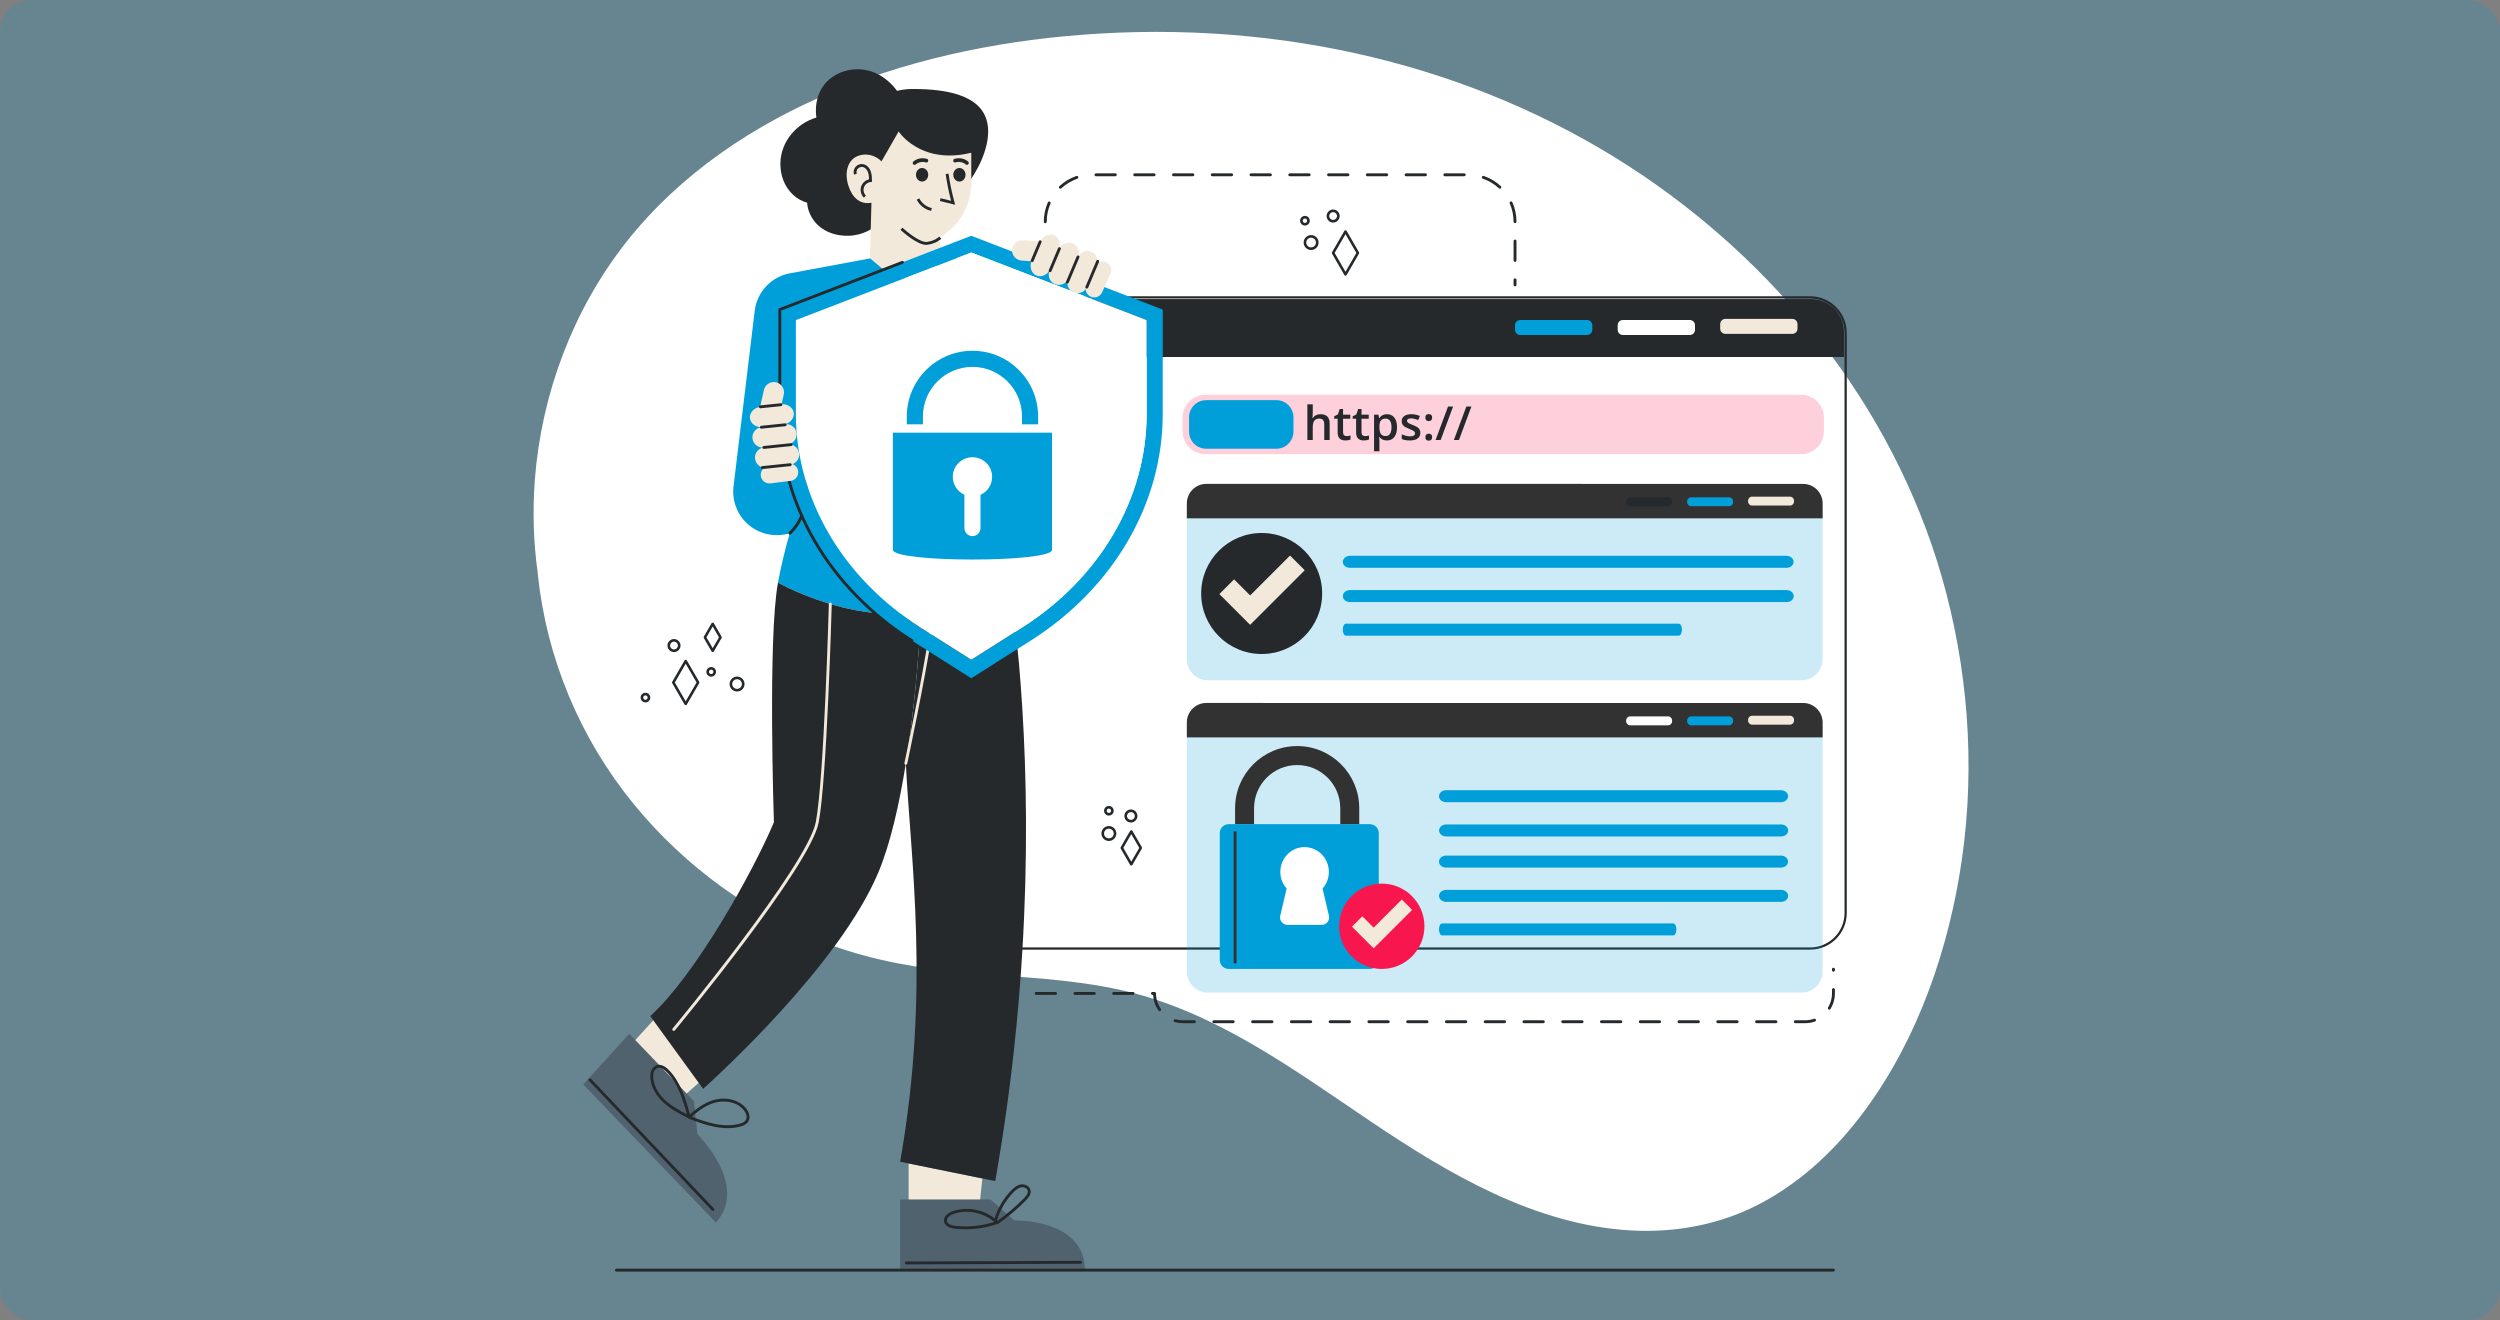 <svg width="392" height="207" viewBox="0 0 392 207" fill="none" xmlns="http://www.w3.org/2000/svg">
<rect x="0" y="0" width="392" height="207" fill="#808080" stroke="none"/>
<g clip-path="url(#clip0_11463_64065)">
<path opacity="0.2" d="M392 0H0V207H392V0Z" fill="#009FDA"/>
<path d="M307.207 137.421C304.852 151.217 299.68 165.112 290.861 176.124C286.81 181.181 281.903 185.58 276.166 188.639C269.913 191.978 262.868 193.323 255.818 192.935C240.706 192.106 227.162 184.078 214.931 175.844C202.744 167.64 190.493 158.548 175.877 155.263C167.884 153.466 159.654 153.235 151.518 152.513C144.262 151.87 137.124 150.682 130.261 148.178C118.226 143.779 107.474 135.987 99.373 126.084C90.971 115.813 85.711 103.264 84.329 90.062C84.32 89.963 84.315 89.86 84.305 89.757C83.646 84.975 83.494 80.11 83.862 75.244C84.88 61.831 89.811 48.648 98.134 38.043C106.594 27.266 118.305 19.45 130.89 14.26C144.114 8.811 158.42 6.071 172.667 5.251C187.981 4.367 203.467 5.806 218.304 9.753C232.359 13.499 245.75 19.465 257.785 27.639C268.935 35.22 278.875 44.637 286.938 55.438C295.295 66.637 301.607 79.358 305.142 92.88C308.937 107.373 309.734 122.643 307.207 137.421Z" fill="white"/>
<path d="M289.135 52.039V55.977H149.594V52.039C149.594 49.199 151.899 46.895 154.738 46.895H283.991C286.83 46.894 289.135 49.199 289.135 52.039Z" fill="#25292B"/>
<path d="M281.034 52.353H270.541C270.093 52.353 269.727 51.987 269.727 51.539V50.814C269.727 50.367 270.093 50 270.541 50H281.034C281.482 50 281.849 50.367 281.849 50.814V51.539C281.849 51.987 281.483 52.353 281.034 52.353Z" fill="#F2E9DA"/>
<path d="M264.962 52.527H254.469C254.021 52.527 253.654 52.16 253.654 51.713V50.988C253.654 50.54 254.021 50.174 254.469 50.174H264.962C265.41 50.174 265.776 50.54 265.776 50.988V51.713C265.777 52.16 265.41 52.527 264.962 52.527Z" fill="white"/>
<path d="M248.862 52.527H238.369C237.921 52.527 237.555 52.16 237.555 51.713V50.988C237.555 50.54 237.921 50.174 238.369 50.174H248.862C249.31 50.174 249.677 50.54 249.677 50.988V51.713C249.677 52.16 249.311 52.527 248.862 52.527Z" fill="#009FDA"/>
<path d="M283.84 148.906H154.899C151.73 148.906 149.152 146.328 149.152 143.16V52.199C149.152 49.031 151.73 46.453 154.899 46.453H283.84C287.001 46.453 289.573 49.031 289.573 52.199V143.16C289.573 146.328 287.001 148.906 283.84 148.906ZM154.899 46.804C151.924 46.804 149.503 49.224 149.503 52.199V143.16C149.503 146.135 151.924 148.555 154.899 148.555H283.84C286.807 148.555 289.222 146.135 289.222 143.16V52.199C289.222 49.224 286.807 46.804 283.84 46.804H154.899Z" fill="#25292B"/>
<path d="M157.669 90.974C157.253 91.263 156.838 91.536 156.422 91.799C153.631 93.552 150.785 94.697 147.989 95.391C146.803 95.689 145.623 95.902 144.458 96.044C137.129 96.961 130.818 95.117 126.436 93.4C125.235 92.934 124.212 92.473 123.407 92.083C123.194 91.982 123.002 91.89 122.824 91.799C122.495 91.632 122.211 91.48 121.988 91.364C122.014 91.232 122.034 91.105 122.059 90.973C122.297 89.757 122.541 88.613 122.794 87.539C123.133 86.106 123.483 84.798 123.847 83.608C123.184 83.811 122.5 83.912 121.821 83.912C119.122 83.912 116.457 82.331 115.393 79.444C115.018 78.426 114.887 77.342 115.018 76.268L116.953 60.216L117.845 52.836L118.336 48.743C118.691 45.78 120.93 43.394 123.863 42.852L133.173 41.124L136.597 40.486L149.453 40.491L153.667 40.486L157.669 90.974Z" fill="#009FDA"/>
<path d="M123.848 83.836C123.784 83.836 123.72 83.809 123.675 83.756C123.594 83.66 123.606 83.517 123.701 83.436C123.732 83.409 126.827 80.716 126.194 75.65C126.178 75.525 126.266 75.412 126.391 75.396C126.517 75.381 126.628 75.469 126.644 75.593C127.309 80.914 124.13 83.668 123.995 83.783C123.952 83.819 123.9 83.836 123.848 83.836Z" fill="#25292B"/>
<path d="M98.663 162.09L108.822 172.664L109.36 177.826C109.36 177.826 117.513 185.877 112.25 191.691L91.459 170.048L98.663 162.09Z" fill="#51626F"/>
<path d="M103.28 159.041L110.05 169.366L107.666 171.461L99.619 163.085L103.28 159.041Z" fill="#F2E9DA"/>
<path d="M141.139 188.066H155.296L159.035 191.368C159.035 191.368 170.114 191.056 170.114 199.158H141.139V188.066Z" fill="#51626F"/>
<path d="M142.473 182.43L154.037 184.781L153.687 188.066H142.473V182.43Z" fill="#F2E9DA"/>
<path d="M144.457 96.045C144.457 96.092 144.453 96.148 144.453 96.208C144.449 96.263 144.449 96.319 144.449 96.37C144.449 96.396 144.449 96.421 144.445 96.447C144.441 96.473 144.441 96.495 144.441 96.516C144.441 96.542 144.437 96.567 144.437 96.589C144.124 101.809 143.563 108.906 142.582 116.016C142.415 117.215 142.24 118.414 142.051 119.601C142.047 119.63 142.043 119.656 142.039 119.686C141.011 126.123 139.61 132.308 137.709 136.831C131.644 151.277 112.418 168.781 110.247 170.734L101.955 159.32C108.949 153.042 118.046 136.797 121.348 128.933C121.348 128.933 120.38 99.964 121.99 91.363C122.337 91.552 122.817 91.8 123.408 92.087C124.213 92.477 125.237 92.935 126.436 93.402C130.816 95.12 137.129 96.962 144.457 96.045Z" fill="#25292B"/>
<path d="M156.054 185.193L141.141 182.161C145.89 155.29 142.768 134.844 142.036 119.686C142.04 119.656 142.044 119.63 142.049 119.6C142.237 118.414 142.413 117.215 142.579 116.016C143.56 108.906 144.121 101.809 144.434 96.588C144.434 96.567 144.438 96.541 144.438 96.516C144.438 96.495 144.438 96.473 144.442 96.447C144.446 96.421 144.446 96.396 144.446 96.37C144.45 96.314 144.455 96.263 144.459 96.207C144.455 96.207 144.455 96.207 144.45 96.207C144.45 96.147 144.454 96.092 144.454 96.045C145.619 95.904 146.802 95.689 147.988 95.394C151.204 94.597 154.481 93.201 157.667 90.978C157.787 91.535 157.847 91.856 157.851 91.856C158.635 95.266 159.333 99.283 159.757 103.827V103.836C161.343 121.789 162.101 150.986 156.054 185.193Z" fill="#25292B"/>
<path d="M111.789 189.877C111.729 189.877 111.668 189.853 111.624 189.806L92.344 169.471C92.257 169.38 92.261 169.236 92.352 169.15C92.443 169.064 92.588 169.067 92.673 169.159L111.954 189.494C112.04 189.585 112.036 189.729 111.945 189.815C111.901 189.856 111.845 189.877 111.789 189.877Z" fill="#25292B"/>
<path d="M142.118 198.258C141.993 198.258 141.891 198.156 141.891 198.031C141.89 197.906 141.991 197.804 142.117 197.803L169.422 197.701H169.423C169.548 197.701 169.65 197.802 169.65 197.927C169.651 198.053 169.549 198.155 169.424 198.155L142.119 198.258H142.118Z" fill="#25292B"/>
<path d="M151.367 192.753C150.828 192.753 150.289 192.724 149.755 192.667C148.748 192.561 148.133 192.16 148.023 191.539C147.88 190.735 148.668 190.161 149.385 189.914C151.585 189.157 154.13 189.617 155.95 191.048C156.464 189.404 157.363 187.892 158.566 186.656C158.948 186.263 159.421 185.846 160.028 185.73C160.651 185.611 161.424 185.929 161.583 186.596C161.733 187.229 161.286 187.785 160.88 188.2C159.54 189.565 158.066 190.812 156.497 191.906C156.437 191.947 156.364 191.957 156.298 191.936C156.279 191.951 156.256 191.963 156.232 191.971C154.672 192.488 153.016 192.753 151.367 192.753ZM151.583 190.006C150.888 190.006 150.194 190.116 149.533 190.343C149.092 190.495 148.371 190.901 148.47 191.46C148.57 192.025 149.435 192.177 149.803 192.216C151.833 192.431 153.928 192.222 155.877 191.608C155.864 191.59 155.854 191.571 155.847 191.549C154.668 190.549 153.125 190.006 151.583 190.006ZM156.328 191.369C156.349 191.388 156.37 191.407 156.39 191.426C157.879 190.374 159.279 189.183 160.555 187.881C160.88 187.55 161.24 187.117 161.141 186.701C161.044 186.293 160.523 186.096 160.113 186.176C159.631 186.268 159.225 186.63 158.892 186.973C157.693 188.204 156.81 189.721 156.328 191.369Z" fill="#25292B"/>
<path d="M114.09 176.893C113.4 176.893 112.671 176.814 111.908 176.655C110.571 176.377 109.276 175.892 108.023 175.421C107.967 175.418 107.911 175.395 107.869 175.351C107.853 175.334 107.84 175.315 107.83 175.295C106.54 174.628 105.208 173.936 104.097 172.937C102.826 171.792 102.072 170.397 101.975 169.009C101.942 168.553 101.991 168.176 102.124 167.856C102.299 167.436 102.633 167.121 103.018 167.012C103.575 166.856 104.202 167.106 104.831 167.739C106.732 169.649 107.555 172.422 108.185 174.746C109.597 173.466 110.883 172.719 112.208 172.406C114.056 171.967 115.978 172.528 116.993 173.8C117.411 174.323 117.75 175.177 117.329 175.863C117.03 176.348 116.46 176.546 116.057 176.652C115.444 176.813 114.787 176.893 114.09 176.893ZM108.467 175.103C109.615 175.533 110.798 175.961 112.002 176.211C113.464 176.515 114.789 176.515 115.941 176.212C116.462 176.075 116.779 175.888 116.941 175.624C117.22 175.17 116.99 174.522 116.638 174.082C115.59 172.769 113.711 172.516 112.313 172.846C111.058 173.143 109.829 173.863 108.467 175.103ZM103.35 167.42C103.28 167.42 103.211 167.429 103.142 167.449C102.889 167.52 102.665 167.738 102.543 168.031C102.438 168.284 102.4 168.593 102.427 168.977C102.517 170.247 103.218 171.534 104.401 172.599C105.376 173.476 106.548 174.117 107.707 174.72C107.073 172.392 106.295 169.854 104.509 168.058C104.206 167.753 103.777 167.42 103.35 167.42Z" fill="#25292B"/>
<path d="M142.036 119.914C142.02 119.914 142.004 119.912 141.988 119.909C141.866 119.882 141.788 119.762 141.814 119.639C141.842 119.504 144.696 106.05 145.709 99.113C145.723 99.017 145.796 98.941 145.891 98.923L152.155 97.732C152.278 97.71 152.398 97.79 152.42 97.913C152.444 98.036 152.363 98.155 152.24 98.178L146.135 99.338C145.1 106.334 142.286 119.599 142.258 119.733C142.235 119.841 142.141 119.914 142.036 119.914Z" fill="#F2E9DA"/>
<path d="M105.645 161.643C105.594 161.643 105.542 161.625 105.5 161.59C105.403 161.51 105.39 161.367 105.47 161.271C105.682 161.015 126.641 135.639 127.925 128.87C129.216 122.061 129.956 94.972 129.964 94.7C129.967 94.574 130.084 94.484 130.197 94.478C130.322 94.482 130.421 94.586 130.418 94.712C130.411 94.985 129.669 122.109 128.371 128.954C127.065 135.838 106.687 160.513 105.82 161.561C105.775 161.615 105.71 161.643 105.645 161.643Z" fill="#F2E9DA"/>
<path d="M146.419 30.633C145.822 32.203 144.411 33.338 142.798 33.715C141.628 33.991 140.369 33.794 139.313 33.233C138.011 35.376 135.727 36.871 133.115 36.967C131.353 37.029 129.511 36.511 128.218 35.271C127.258 34.346 126.645 33.092 126.552 31.782C125.741 31.549 124.983 31.142 124.343 30.537C122.967 29.244 122.314 27.394 122.366 25.522C122.458 22.186 124.882 19.354 128.008 18.43C127.837 17.189 127.942 15.922 128.407 14.734C129.503 11.911 132.65 10.482 135.552 10.942C138.392 11.398 140.637 13.586 141.742 16.159C143.298 16.492 144.674 17.579 145.253 19.166C145.836 20.761 145.498 22.48 144.521 23.747C145.187 24.347 145.748 25.053 146.164 25.873C146.905 27.337 146.997 29.099 146.419 30.633Z" fill="#25292B"/>
<path d="M132.92 24.139C132.92 29.766 137.481 34.327 143.108 34.327C148.734 34.327 154.944 26.239 154.944 20.613C154.944 14.987 148.734 13.951 143.108 13.951C137.481 13.951 132.92 18.513 132.92 24.139Z" fill="#25292B"/>
<path d="M133.029 29.121C133.626 31.003 134.888 32.125 136.644 31.785L136.404 40.49L138.277 42.062C141.269 44.576 145.797 43.831 147.826 40.493L147.259 37.413L148.642 36.305C150.952 34.452 152.295 31.658 152.295 28.696V23.95C147.766 25.064 144.703 23.831 142.904 22.559C141.541 21.599 140.903 20.615 140.903 20.615L140.11 22.001L138.228 25.288V25.311L138.22 25.302C137.605 24.698 136.817 24.321 135.992 24.248C135.564 24.208 135.128 24.253 134.7 24.39C132.836 24.981 132.388 27.106 133.029 29.121Z" fill="#F2E9DA"/>
<path d="M150.435 28.471C150.967 28.471 151.397 27.994 151.397 27.406C151.397 26.818 150.967 26.342 150.435 26.342C149.904 26.342 149.473 26.818 149.473 27.406C149.473 27.994 149.904 28.471 150.435 28.471Z" fill="#25292B"/>
<path d="M144.585 28.471C145.117 28.471 145.548 27.994 145.548 27.406C145.548 26.818 145.117 26.342 144.585 26.342C144.054 26.342 143.623 26.818 143.623 27.406C143.623 27.994 144.054 28.471 144.585 28.471Z" fill="#25292B"/>
<path d="M149.638 24.92C150.369 24.688 151.192 24.818 151.787 25.316C151.905 25.415 151.956 25.598 151.852 25.728C151.758 25.846 151.566 25.899 151.44 25.794C151.381 25.745 151.321 25.699 151.257 25.657C151.225 25.637 151.194 25.617 151.161 25.598C151.158 25.597 151.154 25.594 151.15 25.593C151.134 25.584 151.116 25.575 151.099 25.567C151.031 25.534 150.96 25.505 150.887 25.481C150.852 25.468 150.815 25.458 150.778 25.447C150.772 25.445 150.766 25.443 150.761 25.442C150.74 25.437 150.72 25.433 150.7 25.428C150.625 25.414 150.55 25.403 150.474 25.397C150.436 25.394 150.398 25.392 150.36 25.391C150.341 25.391 150.322 25.391 150.302 25.391C150.302 25.391 150.302 25.391 150.301 25.391C150.299 25.391 150.3 25.391 150.296 25.391C150.219 25.396 150.144 25.403 150.069 25.416C150.031 25.422 149.994 25.43 149.957 25.439C149.938 25.443 149.92 25.448 149.901 25.452C149.896 25.453 149.894 25.454 149.892 25.454C149.888 25.456 149.886 25.456 149.881 25.458C149.735 25.504 149.554 25.471 149.49 25.311C149.437 25.177 149.48 24.97 149.638 24.92Z" fill="#25292B"/>
<path d="M145.525 25.311C145.461 25.471 145.281 25.505 145.134 25.458C145.129 25.456 145.128 25.455 145.124 25.454C145.122 25.454 145.119 25.454 145.114 25.452C145.096 25.448 145.078 25.443 145.059 25.439C145.022 25.43 144.984 25.422 144.947 25.416C144.872 25.403 144.796 25.396 144.72 25.391C144.716 25.391 144.717 25.391 144.715 25.391C144.714 25.391 144.715 25.391 144.713 25.391C144.694 25.391 144.675 25.391 144.656 25.391C144.618 25.392 144.58 25.394 144.542 25.397C144.466 25.404 144.39 25.414 144.316 25.429C144.296 25.433 144.275 25.437 144.255 25.442C144.25 25.443 144.244 25.445 144.237 25.447C144.201 25.457 144.164 25.468 144.128 25.481C144.056 25.505 143.986 25.534 143.917 25.567C143.899 25.575 143.883 25.584 143.865 25.593C143.862 25.594 143.858 25.597 143.854 25.599C143.822 25.617 143.79 25.637 143.759 25.657C143.696 25.699 143.635 25.745 143.576 25.794C143.45 25.9 143.257 25.846 143.164 25.728C143.06 25.598 143.111 25.415 143.229 25.316C143.825 24.817 144.647 24.688 145.378 24.92C145.536 24.97 145.579 25.177 145.525 25.311Z" fill="#25292B"/>
<path d="M145.223 38.393C143.791 38.393 141.459 36.288 141.189 36.039L141.497 35.705C142.215 36.365 144.296 38.049 145.324 37.934C146.571 37.788 147.271 37.111 147.279 37.104L147.599 37.426C147.566 37.459 146.788 38.219 145.377 38.385C145.326 38.391 145.275 38.393 145.223 38.393Z" fill="#25292B"/>
<path d="M149.776 32.111L147.375 31.52L147.484 31.079L149.133 31.485C148.767 30.111 148.481 28.703 148.281 27.294L148.731 27.23C148.946 28.747 149.263 30.264 149.671 31.736L149.776 32.111Z" fill="#25292B"/>
<path d="M146.011 33.065C145.047 32.866 144.177 32.192 143.742 31.308L144.15 31.107C144.524 31.869 145.272 32.449 146.103 32.621L146.011 33.065Z" fill="#25292B"/>
<path d="M135.455 30.995C134.992 30.541 134.826 29.826 135.041 29.215C135.232 28.671 135.711 28.251 136.269 28.12C136.256 27.729 136.229 27.332 136.091 26.976C135.962 26.641 135.674 26.258 135.253 26.186C134.977 26.141 134.679 26.246 134.496 26.458C134.312 26.67 134.251 26.98 134.338 27.247L133.906 27.388C133.771 26.974 133.867 26.492 134.152 26.161C134.436 25.831 134.899 25.663 135.329 25.738C135.838 25.825 136.292 26.237 136.514 26.812C136.703 27.302 136.716 27.835 136.727 28.306L136.732 28.517L136.523 28.538C136.057 28.584 135.624 28.924 135.469 29.365C135.313 29.806 135.438 30.342 135.772 30.67L135.455 30.995Z" fill="#25292B"/>
<path d="M152.294 36.973L122.271 48.542V64.923C122.271 78.959 130.017 92.246 142.989 100.457L152.294 106.353L161.599 100.457C174.577 92.241 182.317 78.96 182.317 64.923V48.542L152.294 36.973ZM179.793 64.923C179.793 78.134 172.474 90.66 160.21 98.425L152.379 103.39C152.354 103.405 152.324 103.41 152.293 103.41C152.268 103.41 152.237 103.405 152.212 103.39L144.376 98.425C132.113 90.66 124.794 78.139 124.794 64.923V50.295C124.794 50.234 124.834 50.173 124.895 50.153L152.243 39.617C152.273 39.602 152.314 39.602 152.349 39.617L179.697 50.153C179.753 50.173 179.793 50.234 179.793 50.295V64.923Z" fill="#009FDA"/>
<path d="M179.698 50.153L152.35 39.617C152.315 39.602 152.275 39.602 152.244 39.617L124.896 50.153C124.835 50.173 124.795 50.234 124.795 50.294V64.923C124.795 78.139 132.114 90.66 144.378 98.425L152.214 103.389C152.239 103.404 152.27 103.41 152.295 103.41C152.325 103.41 152.355 103.405 152.381 103.389L160.212 98.425C172.475 90.66 179.795 78.133 179.795 64.923V50.294C179.795 50.234 179.754 50.173 179.698 50.153Z" fill="white"/>
<path d="M140 67.84V86.202C140 88.246 164.961 88.246 164.961 86.202V67.84H140ZM153.743 77.59V82.794C153.743 83.488 153.179 84.064 152.486 84.064C151.782 84.064 151.218 83.488 151.218 82.794V77.579C150.148 77.097 149.397 76.016 149.397 74.771C149.397 73.067 150.783 71.693 152.486 71.693C154.189 71.693 155.564 73.067 155.564 74.771C155.564 76.028 154.824 77.109 153.743 77.59Z" fill="#009FDA"/>
<path d="M162.778 66.533H160.251V65.296C160.251 61.012 156.766 57.527 152.483 57.527C148.2 57.527 144.714 61.012 144.714 65.296V66.533H142.188V65.296C142.188 59.619 146.806 55 152.483 55C158.159 55 162.777 59.619 162.777 65.296L162.778 66.533Z" fill="#009FDA"/>
<path d="M142.989 100.683C142.948 100.683 142.905 100.672 142.868 100.648C129.829 92.395 122.045 79.04 122.045 64.923V48.541C122.045 48.447 122.103 48.363 122.19 48.329L141.419 40.919C141.536 40.875 141.668 40.932 141.713 41.05C141.758 41.166 141.7 41.298 141.582 41.343L122.499 48.697V64.923C122.499 78.883 130.204 92.095 143.11 100.264C143.216 100.331 143.248 100.472 143.181 100.578C143.137 100.646 143.064 100.683 142.989 100.683Z" fill="#25292B"/>
<path d="M121.686 59.943C122.115 60.038 122.467 60.301 122.685 60.648C122.903 60.995 122.993 61.423 122.897 61.852L122.074 65.526C121.882 66.385 121.024 66.929 120.165 66.737C119.738 66.642 119.386 66.38 119.168 66.033C118.948 65.685 118.861 65.257 118.957 64.828L119.779 61.154C119.971 60.296 120.83 59.751 121.686 59.943Z" fill="#F2E9DA"/>
<path d="M125.155 73.885C125.201 74.255 125.093 74.612 124.879 74.885C124.664 75.158 124.348 75.353 123.978 75.4L120.808 75.796C120.068 75.889 119.386 75.359 119.294 74.619C119.247 74.251 119.356 73.895 119.57 73.621C119.785 73.345 120.101 73.153 120.471 73.107L123.641 72.71C124.382 72.617 125.063 73.146 125.155 73.885Z" fill="#F2E9DA"/>
<path d="M125.297 71.079C125.352 71.513 125.224 71.933 124.972 72.256C124.719 72.58 124.346 72.807 123.91 72.862L120.174 73.33C119.301 73.44 118.498 72.815 118.389 71.945C118.335 71.508 118.463 71.091 118.715 70.766C118.968 70.444 119.341 70.217 119.777 70.162L123.513 69.694C124.385 69.585 125.188 70.207 125.297 71.079Z" fill="#F2E9DA"/>
<path d="M124.899 67.909C124.954 68.346 124.826 68.763 124.574 69.088C124.321 69.413 123.948 69.639 123.512 69.694L119.776 70.162C118.903 70.272 118.1 69.647 117.991 68.775C117.936 68.338 118.064 67.921 118.317 67.599C118.569 67.276 118.942 67.047 119.378 66.992L123.115 66.524C123.987 66.415 124.79 67.039 124.899 67.909Z" fill="#F2E9DA"/>
<path d="M124.462 64.746C124.516 65.183 124.361 65.604 124.064 65.932C123.766 66.26 123.332 66.497 122.828 66.56L119.625 66.961C118.618 67.087 117.704 66.477 117.595 65.606C117.54 65.17 117.695 64.749 117.993 64.419C118.29 64.089 118.724 63.854 119.228 63.791L122.431 63.39C123.438 63.263 124.352 63.873 124.462 64.746Z" fill="#F2E9DA"/>
<path d="M119.379 67.219C119.264 67.219 119.166 67.133 119.154 67.016C119.14 66.891 119.231 66.779 119.356 66.766L123.1 66.376C123.224 66.363 123.337 66.454 123.349 66.579C123.362 66.703 123.272 66.815 123.147 66.828L119.403 67.218C119.395 67.219 119.388 67.219 119.379 67.219Z" fill="#25292B"/>
<path d="M119.227 64.019C119.112 64.019 119.014 63.932 119.001 63.816C118.988 63.691 119.078 63.579 119.203 63.566L122.413 63.232C122.539 63.217 122.649 63.309 122.662 63.434C122.675 63.559 122.585 63.671 122.46 63.683L119.251 64.018C119.243 64.019 119.235 64.019 119.227 64.019Z" fill="#25292B"/>
<path d="M119.776 70.389C119.661 70.389 119.562 70.302 119.55 70.186C119.537 70.061 119.627 69.949 119.752 69.936L124.017 69.492C124.145 69.477 124.254 69.569 124.267 69.694C124.28 69.818 124.19 69.93 124.065 69.943L119.799 70.388C119.792 70.389 119.784 70.389 119.776 70.389Z" fill="#25292B"/>
<path d="M119.54 73.544C119.425 73.544 119.326 73.458 119.314 73.341C119.301 73.216 119.391 73.104 119.516 73.091L123.886 72.636C124.012 72.621 124.123 72.714 124.135 72.839C124.149 72.963 124.058 73.075 123.933 73.088L119.563 73.543C119.555 73.544 119.548 73.544 119.54 73.544Z" fill="#25292B"/>
<path d="M158.698 39.142C158.665 39.58 158.813 39.994 159.082 40.303C159.35 40.613 159.734 40.823 160.173 40.856L163.927 41.138C164.804 41.204 165.575 40.54 165.641 39.663C165.674 39.227 165.526 38.814 165.257 38.505C164.989 38.193 164.605 37.985 164.166 37.952L160.411 37.671C159.534 37.604 158.763 38.267 158.698 39.142Z" fill="#F2E9DA"/>
<path d="M171.028 46.517C171.368 46.669 171.741 46.669 172.065 46.544C172.389 46.419 172.667 46.172 172.819 45.831L174.122 42.914C174.426 42.233 174.117 41.427 173.436 41.123C173.097 40.971 172.724 40.971 172.4 41.097C172.074 41.222 171.798 41.469 171.646 41.809L170.344 44.727C170.04 45.408 170.348 46.214 171.028 46.517Z" fill="#F2E9DA"/>
<path d="M168.304 45.836C168.704 46.015 169.143 46.015 169.525 45.867C169.909 45.72 170.234 45.428 170.413 45.027L171.948 41.589C172.306 40.786 171.943 39.836 171.142 39.478C170.74 39.299 170.303 39.3 169.919 39.447C169.537 39.595 169.212 39.886 169.032 40.288L167.498 43.726C167.14 44.529 167.501 45.478 168.304 45.836Z" fill="#F2E9DA"/>
<path d="M165.386 44.533C165.787 44.713 166.224 44.712 166.609 44.565C166.993 44.418 167.318 44.127 167.497 43.725L169.032 40.287C169.39 39.484 169.027 38.534 168.224 38.175C167.822 37.996 167.385 37.997 167.003 38.145C166.621 38.293 166.293 38.583 166.114 38.985L164.58 42.423C164.221 43.226 164.585 44.176 165.386 44.533Z" fill="#F2E9DA"/>
<path d="M162.487 43.195C162.888 43.374 163.336 43.348 163.737 43.159C164.137 42.969 164.49 42.623 164.697 42.159L166.012 39.212C166.426 38.284 166.108 37.233 165.307 36.875C164.905 36.696 164.457 36.722 164.054 36.91C163.652 37.099 163.301 37.446 163.094 37.91L161.779 40.857C161.365 41.785 161.684 42.836 162.487 43.195Z" fill="#F2E9DA"/>
<path d="M164.653 42.682C164.623 42.682 164.593 42.676 164.565 42.664C164.449 42.616 164.395 42.482 164.444 42.367L165.906 38.898C165.955 38.783 166.088 38.73 166.204 38.777C166.319 38.826 166.373 38.959 166.325 39.075L164.862 42.543C164.826 42.63 164.741 42.682 164.653 42.682Z" fill="#25292B"/>
<path d="M161.842 41.109C161.813 41.109 161.783 41.103 161.754 41.092C161.639 41.043 161.584 40.909 161.633 40.794L162.887 37.821C162.935 37.705 163.069 37.651 163.184 37.699C163.299 37.748 163.354 37.881 163.305 37.997L162.052 40.97C162.015 41.057 161.931 41.109 161.842 41.109Z" fill="#25292B"/>
<path d="M167.366 44.466C167.336 44.466 167.306 44.46 167.278 44.449C167.162 44.4 167.108 44.266 167.156 44.151L168.822 40.199C168.871 40.084 169.005 40.03 169.12 40.078C169.235 40.127 169.29 40.26 169.241 40.375L167.575 44.327C167.539 44.414 167.454 44.466 167.366 44.466Z" fill="#25292B"/>
<path d="M170.413 45.253C170.383 45.253 170.353 45.247 170.325 45.235C170.209 45.187 170.155 45.053 170.203 44.938L171.91 40.889C171.959 40.773 172.092 40.719 172.208 40.768C172.323 40.816 172.377 40.95 172.329 41.065L170.622 45.114C170.585 45.201 170.501 45.253 170.413 45.253Z" fill="#25292B"/>
<path opacity="0.2" d="M285.787 113.535V152.33C285.787 154.155 284.306 155.64 282.485 155.64H189.406C187.581 155.64 186.096 154.155 186.096 152.33V113.535C186.096 111.71 187.581 110.225 189.406 110.225H282.485C284.306 110.225 285.787 111.71 285.787 113.535Z" fill="#009FDA"/>
<path d="M285.787 113.284V115.625L186.096 115.621V113.281C186.096 111.594 187.465 110.225 189.152 110.225L282.73 110.228C284.417 110.228 285.787 111.598 285.787 113.284Z" fill="#323232"/>
<path d="M280.678 113.625H274.724C274.381 113.625 274.1 113.344 274.1 113V112.851C274.1 112.508 274.381 112.227 274.724 112.227H280.678C281.021 112.227 281.302 112.508 281.302 112.851V113C281.302 113.344 281.022 113.625 280.678 113.625Z" fill="#F2E9DA"/>
<path d="M271.125 113.728H265.171C264.828 113.728 264.547 113.447 264.547 113.104V112.955C264.547 112.611 264.828 112.33 265.171 112.33H271.125C271.469 112.33 271.75 112.611 271.75 112.955V113.104C271.75 113.447 271.469 113.728 271.125 113.728Z" fill="#009FDA"/>
<path d="M261.561 113.728H255.607C255.264 113.728 254.982 113.447 254.982 113.104V112.955C254.982 112.611 255.264 112.33 255.607 112.33H261.561C261.904 112.33 262.185 112.611 262.185 112.955V113.104C262.185 113.447 261.904 113.728 261.561 113.728Z" fill="white"/>
<path d="M216.193 130.645V150.513C216.193 151.293 215.56 151.93 214.78 151.93H192.668C191.888 151.93 191.256 151.293 191.256 150.513V130.645C191.256 129.865 191.888 129.229 192.668 129.229H214.78C215.561 129.229 216.193 129.865 216.193 130.645Z" fill="#009FDA"/>
<path d="M213.129 129.209H210.154V126.716C210.154 122.99 207.122 119.958 203.396 119.958C199.67 119.958 196.637 122.989 196.637 126.716V129.209H193.662V126.716C193.662 121.349 198.029 116.982 203.396 116.982C208.763 116.982 213.129 121.349 213.129 126.716V129.209Z" fill="#323232"/>
<path d="M208.165 144.569C207.945 144.853 207.619 145.015 207.267 145.015H201.857C201.505 145.015 201.179 144.854 200.959 144.569C200.739 144.288 200.662 143.926 200.746 143.574L201.747 139.318C201.017 138.506 200.673 137.451 200.772 136.343C200.929 134.547 202.32 133.08 204.076 132.855C205.169 132.72 206.266 133.064 207.083 133.802C207.897 134.539 208.367 135.598 208.367 136.71C208.367 137.675 208.018 138.599 207.376 139.318L208.377 143.573C208.462 143.925 208.382 144.288 208.165 144.569Z" fill="white"/>
<path d="M193.89 130.342H193.436V151.038H193.89V130.342Z" fill="#323232"/>
<path d="M216.662 151.931C220.357 151.931 223.353 148.935 223.353 145.24C223.353 141.544 220.357 138.549 216.662 138.549C212.966 138.549 209.971 141.544 209.971 145.24C209.971 148.935 212.966 151.931 216.662 151.931Z" fill="#F8164F"/>
<path d="M215.388 148.705L211.984 145.302L213.611 143.676L215.388 145.453L219.798 141.043L221.424 142.669L215.388 148.705Z" fill="#F2E9DA"/>
<path d="M280.384 140.47C280.384 140.729 280.26 140.964 280.058 141.136C279.858 141.306 279.581 141.412 279.276 141.412H226.749C226.139 141.412 225.639 140.988 225.639 140.47C225.639 140.212 225.764 139.977 225.964 139.807C226.167 139.638 226.444 139.531 226.749 139.531H279.276C279.885 139.531 280.384 139.953 280.384 140.47Z" fill="#009FDA"/>
<path d="M225.633 135.1C225.633 134.841 225.759 134.606 225.958 134.434C226.159 134.264 226.435 134.158 226.741 134.158H279.26C279.87 134.158 280.368 134.582 280.368 135.1C280.368 135.358 280.242 135.593 280.043 135.763C279.842 135.934 279.566 136.039 279.26 136.039H226.741C226.131 136.039 225.633 135.617 225.633 135.1Z" fill="#009FDA"/>
<path d="M262.859 145.73C262.859 145.989 262.804 146.224 262.716 146.396C262.627 146.566 262.505 146.672 262.371 146.672H226.121C225.853 146.672 225.633 146.248 225.633 145.73C225.633 145.472 225.688 145.237 225.776 145.067C225.865 144.895 225.987 144.791 226.121 144.791H262.371C262.639 144.791 262.859 145.213 262.859 145.73Z" fill="#009FDA"/>
<path d="M280.387 130.215C280.387 130.473 280.264 130.708 280.061 130.88C279.861 131.05 279.585 131.156 279.279 131.156H226.753C226.143 131.156 225.643 130.732 225.643 130.215C225.643 129.956 225.768 129.721 225.968 129.552C226.171 129.382 226.448 129.275 226.753 129.275H279.28C279.889 129.275 280.387 129.698 280.387 130.215Z" fill="#009FDA"/>
<path d="M225.635 124.844C225.635 124.585 225.761 124.35 225.96 124.178C226.161 124.009 226.437 123.902 226.743 123.902H279.262C279.872 123.902 280.37 124.327 280.37 124.844C280.37 125.102 280.244 125.338 280.045 125.507C279.844 125.679 279.568 125.783 279.262 125.783H226.743C226.133 125.784 225.635 125.361 225.635 124.844Z" fill="#009FDA"/>
<path opacity="0.2" d="M285.787 79.183V103.355C285.787 105.179 284.306 106.665 282.485 106.665H189.406C187.581 106.665 186.096 105.179 186.096 103.355V79.183C186.096 77.359 187.581 75.873 189.406 75.873H282.485C284.306 75.873 285.787 77.359 285.787 79.183Z" fill="#009FDA"/>
<path d="M285.787 78.933V81.274L186.096 81.27V78.93C186.096 77.242 187.465 75.873 189.152 75.873L282.73 75.877C284.417 75.877 285.787 77.246 285.787 78.933Z" fill="#323232"/>
<path d="M280.678 79.273H274.724C274.381 79.273 274.1 78.992 274.1 78.649V78.499C274.1 78.156 274.381 77.875 274.724 77.875H280.678C281.021 77.875 281.302 78.156 281.302 78.499V78.649C281.302 78.992 281.022 79.273 280.678 79.273Z" fill="#F2E9DA"/>
<path d="M271.125 79.377H265.171C264.828 79.377 264.547 79.096 264.547 78.752V78.603C264.547 78.26 264.828 77.978 265.171 77.978H271.125C271.469 77.978 271.75 78.26 271.75 78.603V78.752C271.75 79.096 271.469 79.377 271.125 79.377Z" fill="#009FDA"/>
<path d="M261.561 79.377H255.607C255.264 79.377 254.982 79.096 254.982 78.752V78.603C254.982 78.26 255.264 77.978 255.607 77.978H261.561C261.904 77.978 262.185 78.26 262.185 78.603V78.752C262.185 79.096 261.904 79.377 261.561 79.377Z" fill="#25292B"/>
<path d="M197.828 102.547C203.067 102.547 207.315 98.3 207.315 93.061C207.315 87.821 203.067 83.574 197.828 83.574C192.589 83.574 188.342 87.821 188.342 93.061C188.342 98.3 192.589 102.547 197.828 102.547Z" fill="#25292B"/>
<path d="M196.021 97.973L191.195 93.148L193.501 90.842L196.021 93.362L202.273 87.109L204.579 89.415L196.021 97.973Z" fill="#F2E9DA"/>
<path d="M281.255 93.467C281.255 93.725 281.132 93.96 280.929 94.132C280.729 94.302 280.452 94.409 280.147 94.409H211.667C211.057 94.409 210.557 93.984 210.557 93.467C210.557 93.209 210.682 92.973 210.882 92.804C211.085 92.634 211.362 92.527 211.667 92.527H280.147C280.757 92.527 281.255 92.95 281.255 93.467Z" fill="#009FDA"/>
<path d="M210.549 88.096C210.549 87.837 210.675 87.602 210.874 87.43C211.075 87.261 211.351 87.154 211.657 87.154H280.13C280.74 87.154 281.238 87.579 281.238 88.096C281.238 88.354 281.112 88.59 280.912 88.759C280.712 88.931 280.435 89.035 280.13 89.035H211.657C211.047 89.035 210.549 88.613 210.549 88.096Z" fill="#009FDA"/>
<path d="M263.729 98.728C263.729 98.987 263.674 99.222 263.586 99.394C263.497 99.564 263.375 99.67 263.241 99.67H211.037C210.769 99.67 210.549 99.246 210.549 98.728C210.549 98.47 210.604 98.235 210.692 98.065C210.781 97.894 210.903 97.789 211.037 97.789H263.24C263.509 97.789 263.729 98.212 263.729 98.728Z" fill="#009FDA"/>
<path opacity="0.2" d="M285.99 65.469V67.635C285.99 69.602 284.382 71.21 282.415 71.21H189.003C187.036 71.21 185.428 69.602 185.428 67.635V65.469C185.428 63.503 187.036 61.895 189.003 61.895H282.415C284.382 61.895 285.99 63.503 285.99 65.469Z" fill="#F8164F"/>
<path d="M208.49 68.993H207.642V66.55C207.642 66.243 207.581 66.014 207.458 65.864C207.334 65.713 207.138 65.637 206.87 65.637C206.516 65.637 206.255 65.743 206.089 65.955C205.922 66.167 205.839 66.523 205.839 67.021V68.994H204.994V63.402H205.839V64.822C205.839 65.049 205.824 65.292 205.796 65.551H205.849C205.964 65.359 206.124 65.211 206.329 65.106C206.534 65 206.773 64.948 207.046 64.948C208.009 64.948 208.49 65.433 208.49 66.403L208.49 68.993Z" fill="#25292B"/>
<path d="M211.146 68.382C211.352 68.382 211.557 68.35 211.764 68.285V68.921C211.67 68.962 211.55 68.996 211.402 69.024C211.255 69.051 211.102 69.065 210.944 69.065C210.144 69.065 209.744 68.643 209.744 67.8V65.659H209.201V65.285L209.783 64.975L210.071 64.135H210.592V65.019H211.724V65.658H210.592V67.785C210.592 67.989 210.643 68.139 210.744 68.237C210.846 68.334 210.98 68.382 211.146 68.382Z" fill="#25292B"/>
<path d="M214.04 68.382C214.246 68.382 214.452 68.35 214.658 68.285V68.921C214.565 68.962 214.444 68.996 214.297 69.024C214.15 69.051 213.997 69.065 213.838 69.065C213.038 69.065 212.638 68.643 212.638 67.8V65.659H212.096V65.285L212.678 64.975L212.965 64.135H213.486V65.019H214.618V65.658H213.486V67.785C213.486 67.989 213.537 68.139 213.639 68.237C213.741 68.334 213.875 68.382 214.04 68.382Z" fill="#25292B"/>
<path d="M217.467 69.065C216.964 69.065 216.574 68.885 216.296 68.523H216.246C216.279 68.858 216.296 69.062 216.296 69.133V70.761H215.451V65.019H216.134C216.153 65.094 216.192 65.271 216.252 65.551H216.295C216.559 65.148 216.954 64.947 217.481 64.947C217.977 64.947 218.363 65.127 218.64 65.486C218.917 65.846 219.055 66.35 219.055 66.999C219.055 67.648 218.914 68.155 218.633 68.519C218.352 68.884 217.963 69.065 217.467 69.065ZM217.262 65.637C216.927 65.637 216.682 65.735 216.528 65.932C216.373 66.128 216.296 66.442 216.296 66.873V66.999C216.296 67.483 216.372 67.834 216.526 68.05C216.679 68.267 216.93 68.375 217.277 68.375C217.569 68.375 217.794 68.255 217.952 68.016C218.11 67.777 218.189 67.435 218.189 66.992C218.189 66.546 218.111 66.209 217.954 65.981C217.797 65.752 217.567 65.637 217.262 65.637Z" fill="#25292B"/>
<path d="M222.706 67.862C222.706 68.25 222.565 68.547 222.283 68.755C222 68.962 221.595 69.065 221.068 69.065C220.539 69.065 220.114 68.985 219.792 68.825V68.095C220.26 68.311 220.694 68.419 221.097 68.419C221.617 68.419 221.877 68.262 221.877 67.948C221.877 67.848 221.848 67.764 221.79 67.696C221.733 67.629 221.638 67.56 221.506 67.488C221.375 67.416 221.191 67.334 220.956 67.244C220.499 67.067 220.189 66.889 220.028 66.712C219.866 66.535 219.785 66.305 219.785 66.022C219.785 65.682 219.922 65.418 220.197 65.229C220.471 65.041 220.844 64.947 221.316 64.947C221.783 64.947 222.225 65.042 222.642 65.231L222.369 65.867C221.94 65.69 221.579 65.602 221.287 65.602C220.842 65.602 220.619 65.729 220.619 65.982C220.619 66.107 220.677 66.212 220.793 66.298C220.909 66.385 221.163 66.503 221.553 66.654C221.882 66.781 222.12 66.897 222.268 67.002C222.417 67.108 222.527 67.23 222.599 67.367C222.671 67.505 222.706 67.67 222.706 67.862Z" fill="#25292B"/>
<path d="M223.494 65.476C223.494 65.115 223.671 64.934 224.026 64.934C224.205 64.934 224.34 64.982 224.428 65.077C224.517 65.173 224.561 65.306 224.561 65.476C224.561 65.646 224.516 65.781 224.423 65.88C224.331 65.98 224.199 66.029 224.026 66.029C223.854 66.029 223.722 65.981 223.631 65.882C223.54 65.784 223.494 65.649 223.494 65.476ZM223.494 68.545C223.494 68.37 223.54 68.236 223.63 68.143C223.722 68.049 223.853 68.003 224.026 68.003C224.201 68.003 224.334 68.052 224.425 68.148C224.516 68.246 224.561 68.378 224.561 68.545C224.561 68.716 224.515 68.85 224.423 68.95C224.331 69.049 224.198 69.098 224.026 69.098C223.854 69.098 223.722 69.049 223.63 68.951C223.54 68.853 223.494 68.718 223.494 68.545Z" fill="#25292B"/>
<path d="M227.848 63.74L225.893 68.994H225.096L227.054 63.74H227.848Z" fill="#25292B"/>
<path d="M230.719 63.74L228.764 68.994H227.967L229.925 63.74H230.719Z" fill="#25292B"/>
<path d="M202.817 65.434V67.671C202.817 69.152 201.607 70.362 200.126 70.362H189.133C187.653 70.362 186.443 69.152 186.443 67.671V65.434C186.443 63.954 187.653 62.744 189.133 62.744H200.126C201.607 62.744 202.817 63.954 202.817 65.434Z" fill="#009FDA"/>
<path d="M210.973 43.227C210.9 43.227 210.832 43.187 210.795 43.124L208.856 39.767C208.819 39.703 208.819 39.625 208.856 39.561L210.795 36.204C210.831 36.141 210.9 36.102 210.973 36.102C211.047 36.102 211.114 36.141 211.151 36.204L213.095 39.561C213.132 39.625 213.132 39.703 213.095 39.767L211.151 43.124C211.114 43.188 211.047 43.227 210.973 43.227ZM209.271 39.664L210.974 42.61L212.679 39.664L210.974 36.717L209.271 39.664Z" fill="#25292B"/>
<path d="M205.581 39.203C204.936 39.203 204.41 38.678 204.41 38.032C204.41 37.386 204.936 36.861 205.581 36.861C206.227 36.861 206.752 37.386 206.752 38.032C206.752 38.678 206.227 39.203 205.581 39.203ZM205.581 37.272C205.162 37.272 204.821 37.613 204.821 38.032C204.821 38.451 205.162 38.792 205.581 38.792C206 38.792 206.341 38.451 206.341 38.032C206.341 37.613 206 37.272 205.581 37.272Z" fill="#25292B"/>
<path d="M209.035 34.896C208.471 34.896 208.012 34.437 208.012 33.872C208.012 33.309 208.471 32.85 209.035 32.85C209.599 32.85 210.058 33.309 210.058 33.872C210.058 34.437 209.599 34.896 209.035 34.896ZM209.035 33.261C208.698 33.261 208.423 33.535 208.423 33.873C208.423 34.21 208.698 34.485 209.035 34.485C209.372 34.485 209.647 34.21 209.647 33.873C209.647 33.536 209.372 33.261 209.035 33.261Z" fill="#25292B"/>
<path d="M204.615 35.366C204.197 35.366 203.857 35.026 203.857 34.609C203.857 34.192 204.197 33.852 204.615 33.852C205.032 33.852 205.372 34.192 205.372 34.609C205.372 35.026 205.032 35.366 204.615 35.366ZM204.615 34.263C204.424 34.263 204.268 34.418 204.268 34.609C204.268 34.8 204.424 34.955 204.615 34.955C204.805 34.955 204.961 34.8 204.961 34.609C204.961 34.418 204.805 34.263 204.615 34.263Z" fill="#25292B"/>
<path d="M177.383 135.723C177.309 135.723 177.242 135.683 177.205 135.62L175.721 133.051C175.684 132.987 175.684 132.909 175.721 132.845L177.205 130.276C177.241 130.213 177.309 130.174 177.383 130.174C177.456 130.174 177.524 130.213 177.561 130.276L179.048 132.845C179.085 132.909 179.085 132.987 179.048 133.052L177.561 135.62C177.524 135.683 177.456 135.723 177.383 135.723ZM176.137 132.948L177.383 135.107L178.632 132.948L177.383 130.79L176.137 132.948Z" fill="#25292B"/>
<path d="M173.873 131.866C173.227 131.866 172.701 131.341 172.701 130.695C172.701 130.049 173.227 129.523 173.873 129.523C174.518 129.523 175.043 130.049 175.043 130.695C175.044 131.341 174.518 131.866 173.873 131.866ZM173.873 129.935C173.453 129.935 173.112 130.276 173.112 130.695C173.112 131.114 173.453 131.455 173.873 131.455C174.291 131.455 174.632 131.114 174.632 130.695C174.632 130.276 174.292 129.935 173.873 129.935Z" fill="#25292B"/>
<path d="M177.326 128.97C176.762 128.97 176.303 128.511 176.303 127.947C176.303 127.383 176.762 126.924 177.326 126.924C177.89 126.924 178.349 127.383 178.349 127.947C178.349 128.511 177.89 128.97 177.326 128.97ZM177.326 127.335C176.989 127.335 176.714 127.609 176.714 127.947C176.714 128.284 176.989 128.558 177.326 128.558C177.663 128.558 177.938 128.284 177.938 127.947C177.938 127.609 177.663 127.335 177.326 127.335Z" fill="#25292B"/>
<path d="M173.872 127.886C173.455 127.886 173.115 127.546 173.115 127.129C173.115 126.711 173.455 126.371 173.872 126.371C174.29 126.371 174.629 126.711 174.629 127.129C174.629 127.547 174.29 127.886 173.872 127.886ZM173.872 126.782C173.682 126.782 173.526 126.937 173.526 127.129C173.526 127.32 173.682 127.475 173.872 127.475C174.063 127.475 174.218 127.319 174.218 127.129C174.218 126.938 174.063 126.782 173.872 126.782Z" fill="#25292B"/>
<path d="M107.516 110.576C107.442 110.576 107.375 110.537 107.338 110.474L105.399 107.116C105.362 107.053 105.362 106.974 105.399 106.911L107.338 103.554C107.375 103.49 107.442 103.451 107.516 103.451C107.589 103.451 107.657 103.49 107.694 103.553L109.638 106.91C109.675 106.974 109.675 107.053 109.638 107.116L107.694 110.474C107.657 110.538 107.59 110.576 107.516 110.576ZM105.814 107.014L107.517 109.96L109.222 107.014L107.517 104.067L105.814 107.014Z" fill="#25292B"/>
<path d="M115.572 108.428C114.926 108.428 114.4 107.903 114.4 107.257C114.4 106.611 114.926 106.086 115.572 106.086C116.218 106.086 116.743 106.611 116.743 107.257C116.743 107.903 116.218 108.428 115.572 108.428ZM115.572 106.497C115.153 106.497 114.811 106.839 114.811 107.258C114.811 107.676 115.153 108.018 115.572 108.018C115.991 108.018 116.332 107.676 116.332 107.258C116.332 106.838 115.991 106.497 115.572 106.497Z" fill="#25292B"/>
<path d="M105.683 102.247C105.119 102.247 104.66 101.788 104.66 101.224C104.66 100.66 105.119 100.201 105.683 100.201C106.247 100.201 106.706 100.66 106.706 101.224C106.706 101.788 106.247 102.247 105.683 102.247ZM105.683 100.612C105.346 100.612 105.071 100.887 105.071 101.224C105.071 101.561 105.346 101.835 105.683 101.835C106.02 101.835 106.295 101.561 106.295 101.224C106.295 100.887 106.02 100.612 105.683 100.612Z" fill="#25292B"/>
<path d="M111.515 106.104C111.098 106.104 110.758 105.764 110.758 105.347C110.758 104.93 111.098 104.59 111.515 104.59C111.932 104.59 112.273 104.93 112.273 105.347C112.273 105.764 111.932 106.104 111.515 106.104ZM111.515 105.001C111.324 105.001 111.169 105.156 111.169 105.347C111.169 105.538 111.324 105.693 111.515 105.693C111.706 105.693 111.861 105.538 111.861 105.347C111.861 105.156 111.706 105.001 111.515 105.001Z" fill="#25292B"/>
<path d="M111.75 102.247C111.676 102.247 111.609 102.207 111.572 102.144L110.354 100.036C110.317 99.972 110.317 99.894 110.354 99.83L111.572 97.722C111.609 97.658 111.676 97.619 111.75 97.619C111.823 97.619 111.891 97.658 111.928 97.721L113.149 99.83C113.186 99.894 113.186 99.972 113.149 100.036L111.928 102.144C111.891 102.208 111.823 102.247 111.75 102.247ZM110.769 99.933L111.75 101.63L112.733 99.933L111.75 98.235L110.769 99.933Z" fill="#25292B"/>
<path d="M101.204 110.139C100.787 110.139 100.447 109.8 100.447 109.382C100.447 108.965 100.787 108.625 101.204 108.625C101.622 108.625 101.962 108.965 101.962 109.382C101.962 109.8 101.622 110.139 101.204 110.139ZM101.204 109.036C101.014 109.036 100.858 109.191 100.858 109.382C100.858 109.573 101.014 109.728 101.204 109.728C101.395 109.728 101.551 109.573 101.551 109.382C101.55 109.191 101.395 109.036 101.204 109.036Z" fill="#25292B"/>
<path d="M237.555 44.9C237.43 44.9 237.328 44.798 237.328 44.673V43.873C237.328 43.748 237.43 43.646 237.555 43.646C237.68 43.646 237.782 43.748 237.782 43.873V44.673C237.782 44.798 237.68 44.9 237.555 44.9ZM237.555 41.062C237.43 41.062 237.328 40.96 237.328 40.835V37.795C237.328 37.67 237.43 37.568 237.555 37.568C237.68 37.568 237.782 37.67 237.782 37.795V40.835C237.782 40.96 237.68 41.062 237.555 41.062ZM163.897 34.999C163.772 34.999 163.67 34.897 163.67 34.772C163.67 33.713 163.884 32.689 164.305 31.727C164.355 31.613 164.488 31.561 164.604 31.611C164.719 31.661 164.771 31.795 164.721 31.91C164.325 32.814 164.124 33.777 164.124 34.772C164.124 34.897 164.022 34.999 163.897 34.999ZM237.555 34.983C237.43 34.983 237.329 34.882 237.328 34.757C237.326 33.761 237.123 32.799 236.726 31.896C236.675 31.782 236.727 31.647 236.841 31.597C236.957 31.546 237.09 31.598 237.141 31.713C237.564 32.673 237.78 33.698 237.782 34.756C237.783 34.881 237.681 34.983 237.555 34.983ZM166.264 29.589C166.203 29.589 166.142 29.564 166.098 29.515C166.012 29.423 166.018 29.28 166.11 29.194C166.886 28.477 167.784 27.939 168.778 27.595C168.896 27.554 169.026 27.617 169.066 27.736C169.107 27.854 169.045 27.984 168.926 28.024C167.992 28.348 167.148 28.854 166.419 29.528C166.375 29.569 166.32 29.589 166.264 29.589ZM235.176 29.579C235.121 29.579 235.066 29.559 235.022 29.519C234.292 28.846 233.446 28.341 232.512 28.02C232.393 27.979 232.33 27.85 232.371 27.732C232.412 27.613 232.541 27.549 232.659 27.591C233.654 27.933 234.553 28.469 235.33 29.185C235.423 29.27 235.428 29.413 235.344 29.506C235.299 29.554 235.238 29.579 235.176 29.579ZM229.591 27.634H226.552C226.426 27.634 226.324 27.532 226.324 27.407C226.324 27.281 226.426 27.18 226.552 27.18H229.591C229.716 27.18 229.818 27.281 229.818 27.407C229.818 27.532 229.716 27.634 229.591 27.634ZM223.512 27.634H220.473C220.348 27.634 220.246 27.532 220.246 27.407C220.246 27.281 220.348 27.18 220.473 27.18H223.512C223.637 27.18 223.739 27.281 223.739 27.407C223.739 27.532 223.637 27.634 223.512 27.634ZM217.434 27.634H214.394C214.269 27.634 214.167 27.532 214.167 27.407C214.167 27.281 214.269 27.18 214.394 27.18H217.434C217.559 27.18 217.661 27.281 217.661 27.407C217.661 27.532 217.559 27.634 217.434 27.634ZM211.355 27.634H208.316C208.191 27.634 208.089 27.532 208.089 27.407C208.089 27.281 208.191 27.18 208.316 27.18H211.355C211.48 27.18 211.582 27.281 211.582 27.407C211.582 27.532 211.481 27.634 211.355 27.634ZM205.277 27.634H202.237C202.112 27.634 202.01 27.532 202.01 27.407C202.01 27.281 202.112 27.18 202.237 27.18H205.277C205.402 27.18 205.504 27.281 205.504 27.407C205.504 27.532 205.403 27.634 205.277 27.634ZM199.199 27.634H196.159C196.034 27.634 195.932 27.532 195.932 27.407C195.932 27.281 196.034 27.18 196.159 27.18H199.198C199.323 27.18 199.425 27.281 199.425 27.407C199.425 27.532 199.324 27.634 199.199 27.634ZM193.12 27.634H190.081C189.956 27.634 189.854 27.532 189.854 27.407C189.854 27.281 189.956 27.18 190.081 27.18H193.12C193.246 27.18 193.347 27.281 193.347 27.407C193.347 27.532 193.246 27.634 193.12 27.634ZM187.042 27.634H184.003C183.877 27.634 183.776 27.532 183.776 27.407C183.776 27.281 183.877 27.18 184.003 27.18H187.042C187.167 27.18 187.269 27.281 187.269 27.407C187.269 27.532 187.167 27.634 187.042 27.634ZM180.963 27.634H177.924C177.799 27.634 177.697 27.532 177.697 27.407C177.697 27.281 177.799 27.18 177.924 27.18H180.963C181.089 27.18 181.19 27.281 181.19 27.407C181.19 27.532 181.089 27.634 180.963 27.634ZM174.885 27.634H171.846C171.72 27.634 171.619 27.532 171.619 27.407C171.619 27.281 171.72 27.18 171.846 27.18H174.885C175.01 27.18 175.112 27.281 175.112 27.407C175.112 27.532 175.01 27.634 174.885 27.634Z" fill="#25292B"/>
<path d="M283.05 160.434H281.503C281.378 160.434 281.276 160.332 281.276 160.207C281.276 160.081 281.378 159.98 281.503 159.98H283.05C283.526 159.98 283.993 159.901 284.44 159.745C284.559 159.702 284.688 159.766 284.729 159.884C284.771 160.003 284.708 160.132 284.589 160.174C284.094 160.347 283.577 160.434 283.05 160.434ZM278.464 160.434H275.425C275.3 160.434 275.198 160.332 275.198 160.207C275.198 160.081 275.3 159.98 275.425 159.98H278.464C278.589 159.98 278.691 160.081 278.691 160.207C278.691 160.332 278.589 160.434 278.464 160.434ZM272.385 160.434H269.346C269.221 160.434 269.119 160.332 269.119 160.207C269.119 160.081 269.221 159.98 269.346 159.98H272.385C272.511 159.98 272.612 160.081 272.612 160.207C272.612 160.332 272.511 160.434 272.385 160.434ZM266.307 160.434H263.268C263.143 160.434 263.041 160.332 263.041 160.207C263.041 160.081 263.143 159.98 263.268 159.98H266.307C266.432 159.98 266.534 160.081 266.534 160.207C266.534 160.332 266.433 160.434 266.307 160.434ZM260.229 160.434H257.19C257.064 160.434 256.963 160.332 256.963 160.207C256.963 160.081 257.064 159.98 257.19 159.98H260.229C260.354 159.98 260.456 160.081 260.456 160.207C260.456 160.332 260.354 160.434 260.229 160.434ZM254.15 160.434H251.111C250.986 160.434 250.884 160.332 250.884 160.207C250.884 160.081 250.986 159.98 251.111 159.98H254.15C254.276 159.98 254.377 160.081 254.377 160.207C254.377 160.332 254.276 160.434 254.15 160.434ZM248.072 160.434H245.033C244.907 160.434 244.806 160.332 244.806 160.207C244.806 160.081 244.907 159.98 245.033 159.98H248.072C248.197 159.98 248.299 160.081 248.299 160.207C248.299 160.332 248.197 160.434 248.072 160.434ZM241.993 160.434H238.954C238.829 160.434 238.727 160.332 238.727 160.207C238.727 160.081 238.829 159.98 238.954 159.98H241.993C242.119 159.98 242.22 160.081 242.22 160.207C242.22 160.332 242.119 160.434 241.993 160.434ZM235.915 160.434H232.876C232.75 160.434 232.649 160.332 232.649 160.207C232.649 160.081 232.75 159.98 232.876 159.98H235.915C236.04 159.98 236.142 160.081 236.142 160.207C236.142 160.332 236.04 160.434 235.915 160.434ZM229.837 160.434H226.798C226.673 160.434 226.571 160.332 226.571 160.207C226.571 160.081 226.673 159.98 226.798 159.98H229.837C229.962 159.98 230.064 160.081 230.064 160.207C230.064 160.332 229.962 160.434 229.837 160.434ZM223.758 160.434H220.719C220.594 160.434 220.492 160.332 220.492 160.207C220.492 160.081 220.594 159.98 220.719 159.98H223.758C223.883 159.98 223.985 160.081 223.985 160.207C223.985 160.332 223.883 160.434 223.758 160.434ZM217.68 160.434H214.641C214.515 160.434 214.414 160.332 214.414 160.207C214.414 160.081 214.515 159.98 214.641 159.98H217.68C217.805 159.98 217.907 160.081 217.907 160.207C217.907 160.332 217.805 160.434 217.68 160.434ZM211.601 160.434H208.562C208.437 160.434 208.335 160.332 208.335 160.207C208.335 160.081 208.437 159.98 208.562 159.98H211.601C211.726 159.98 211.828 160.081 211.828 160.207C211.828 160.332 211.727 160.434 211.601 160.434ZM205.523 160.434H202.484C202.358 160.434 202.257 160.332 202.257 160.207C202.257 160.081 202.358 159.98 202.484 159.98H205.523C205.648 159.98 205.75 160.081 205.75 160.207C205.75 160.332 205.649 160.434 205.523 160.434ZM199.444 160.434H196.406C196.28 160.434 196.178 160.332 196.178 160.207C196.178 160.081 196.28 159.98 196.406 159.98H199.444C199.57 159.98 199.672 160.081 199.672 160.207C199.672 160.332 199.57 160.434 199.444 160.434ZM193.366 160.434H190.327C190.201 160.434 190.1 160.332 190.1 160.207C190.1 160.081 190.201 159.98 190.327 159.98H193.366C193.492 159.98 193.593 160.081 193.593 160.207C193.593 160.332 193.492 160.434 193.366 160.434ZM187.288 160.434H185.467C185.038 160.434 184.613 160.375 184.202 160.26C184.081 160.227 184.011 160.101 184.045 159.981C184.079 159.86 184.205 159.79 184.325 159.823C184.695 159.927 185.08 159.98 185.467 159.98H187.288C187.413 159.98 187.515 160.081 187.515 160.207C187.515 160.332 187.413 160.434 187.288 160.434ZM181.834 158.544C181.763 158.544 181.692 158.51 181.648 158.447C181.139 157.723 180.851 156.881 180.809 155.998H180.705C180.579 155.998 180.477 155.896 180.477 155.771C180.477 155.645 180.579 155.544 180.705 155.544H181.031C181.156 155.544 181.258 155.645 181.258 155.771C181.258 156.641 181.522 157.477 182.02 158.186C182.092 158.289 182.067 158.43 181.964 158.502C181.925 158.53 181.879 158.544 181.834 158.544ZM286.833 158.315C286.792 158.315 286.751 158.304 286.714 158.281C286.607 158.215 286.574 158.076 286.64 157.969C287.044 157.309 287.258 156.549 287.258 155.771V155.17C287.258 155.045 287.36 154.943 287.485 154.943C287.611 154.943 287.712 155.045 287.712 155.17V155.771C287.712 156.633 287.475 157.475 287.026 158.206C286.984 158.276 286.909 158.315 286.833 158.315ZM177.665 155.998H174.626C174.501 155.998 174.399 155.896 174.399 155.771C174.399 155.645 174.501 155.544 174.626 155.544H177.665C177.791 155.544 177.892 155.645 177.892 155.771C177.892 155.896 177.791 155.998 177.665 155.998ZM171.587 155.998H168.548C168.423 155.998 168.321 155.896 168.321 155.771C168.321 155.645 168.423 155.544 168.548 155.544H171.587C171.712 155.544 171.814 155.645 171.814 155.771C171.814 155.896 171.712 155.998 171.587 155.998ZM165.508 155.998H162.469C162.344 155.998 162.242 155.896 162.242 155.771C162.242 155.645 162.344 155.544 162.469 155.544H165.508C165.634 155.544 165.735 155.645 165.735 155.771C165.735 155.896 165.634 155.998 165.508 155.998ZM287.485 152.358C287.36 152.358 287.258 152.256 287.258 152.131V151.969C287.258 151.844 287.36 151.742 287.485 151.742C287.611 151.742 287.712 151.844 287.712 151.969V152.131C287.712 152.256 287.611 152.358 287.485 152.358Z" fill="#25292B"/>
<path d="M287.484 199.382H96.649C96.524 199.382 96.422 199.28 96.422 199.155C96.422 199.029 96.524 198.928 96.649 198.928H287.485C287.61 198.928 287.712 199.029 287.712 199.155C287.712 199.28 287.61 199.382 287.484 199.382Z" fill="#25292B"/>
</g>
<defs>
<clipPath id="clip0_11463_64065">
<rect width="392" height="207" rx="5" fill="white"/>
</clipPath>
</defs>
</svg>
